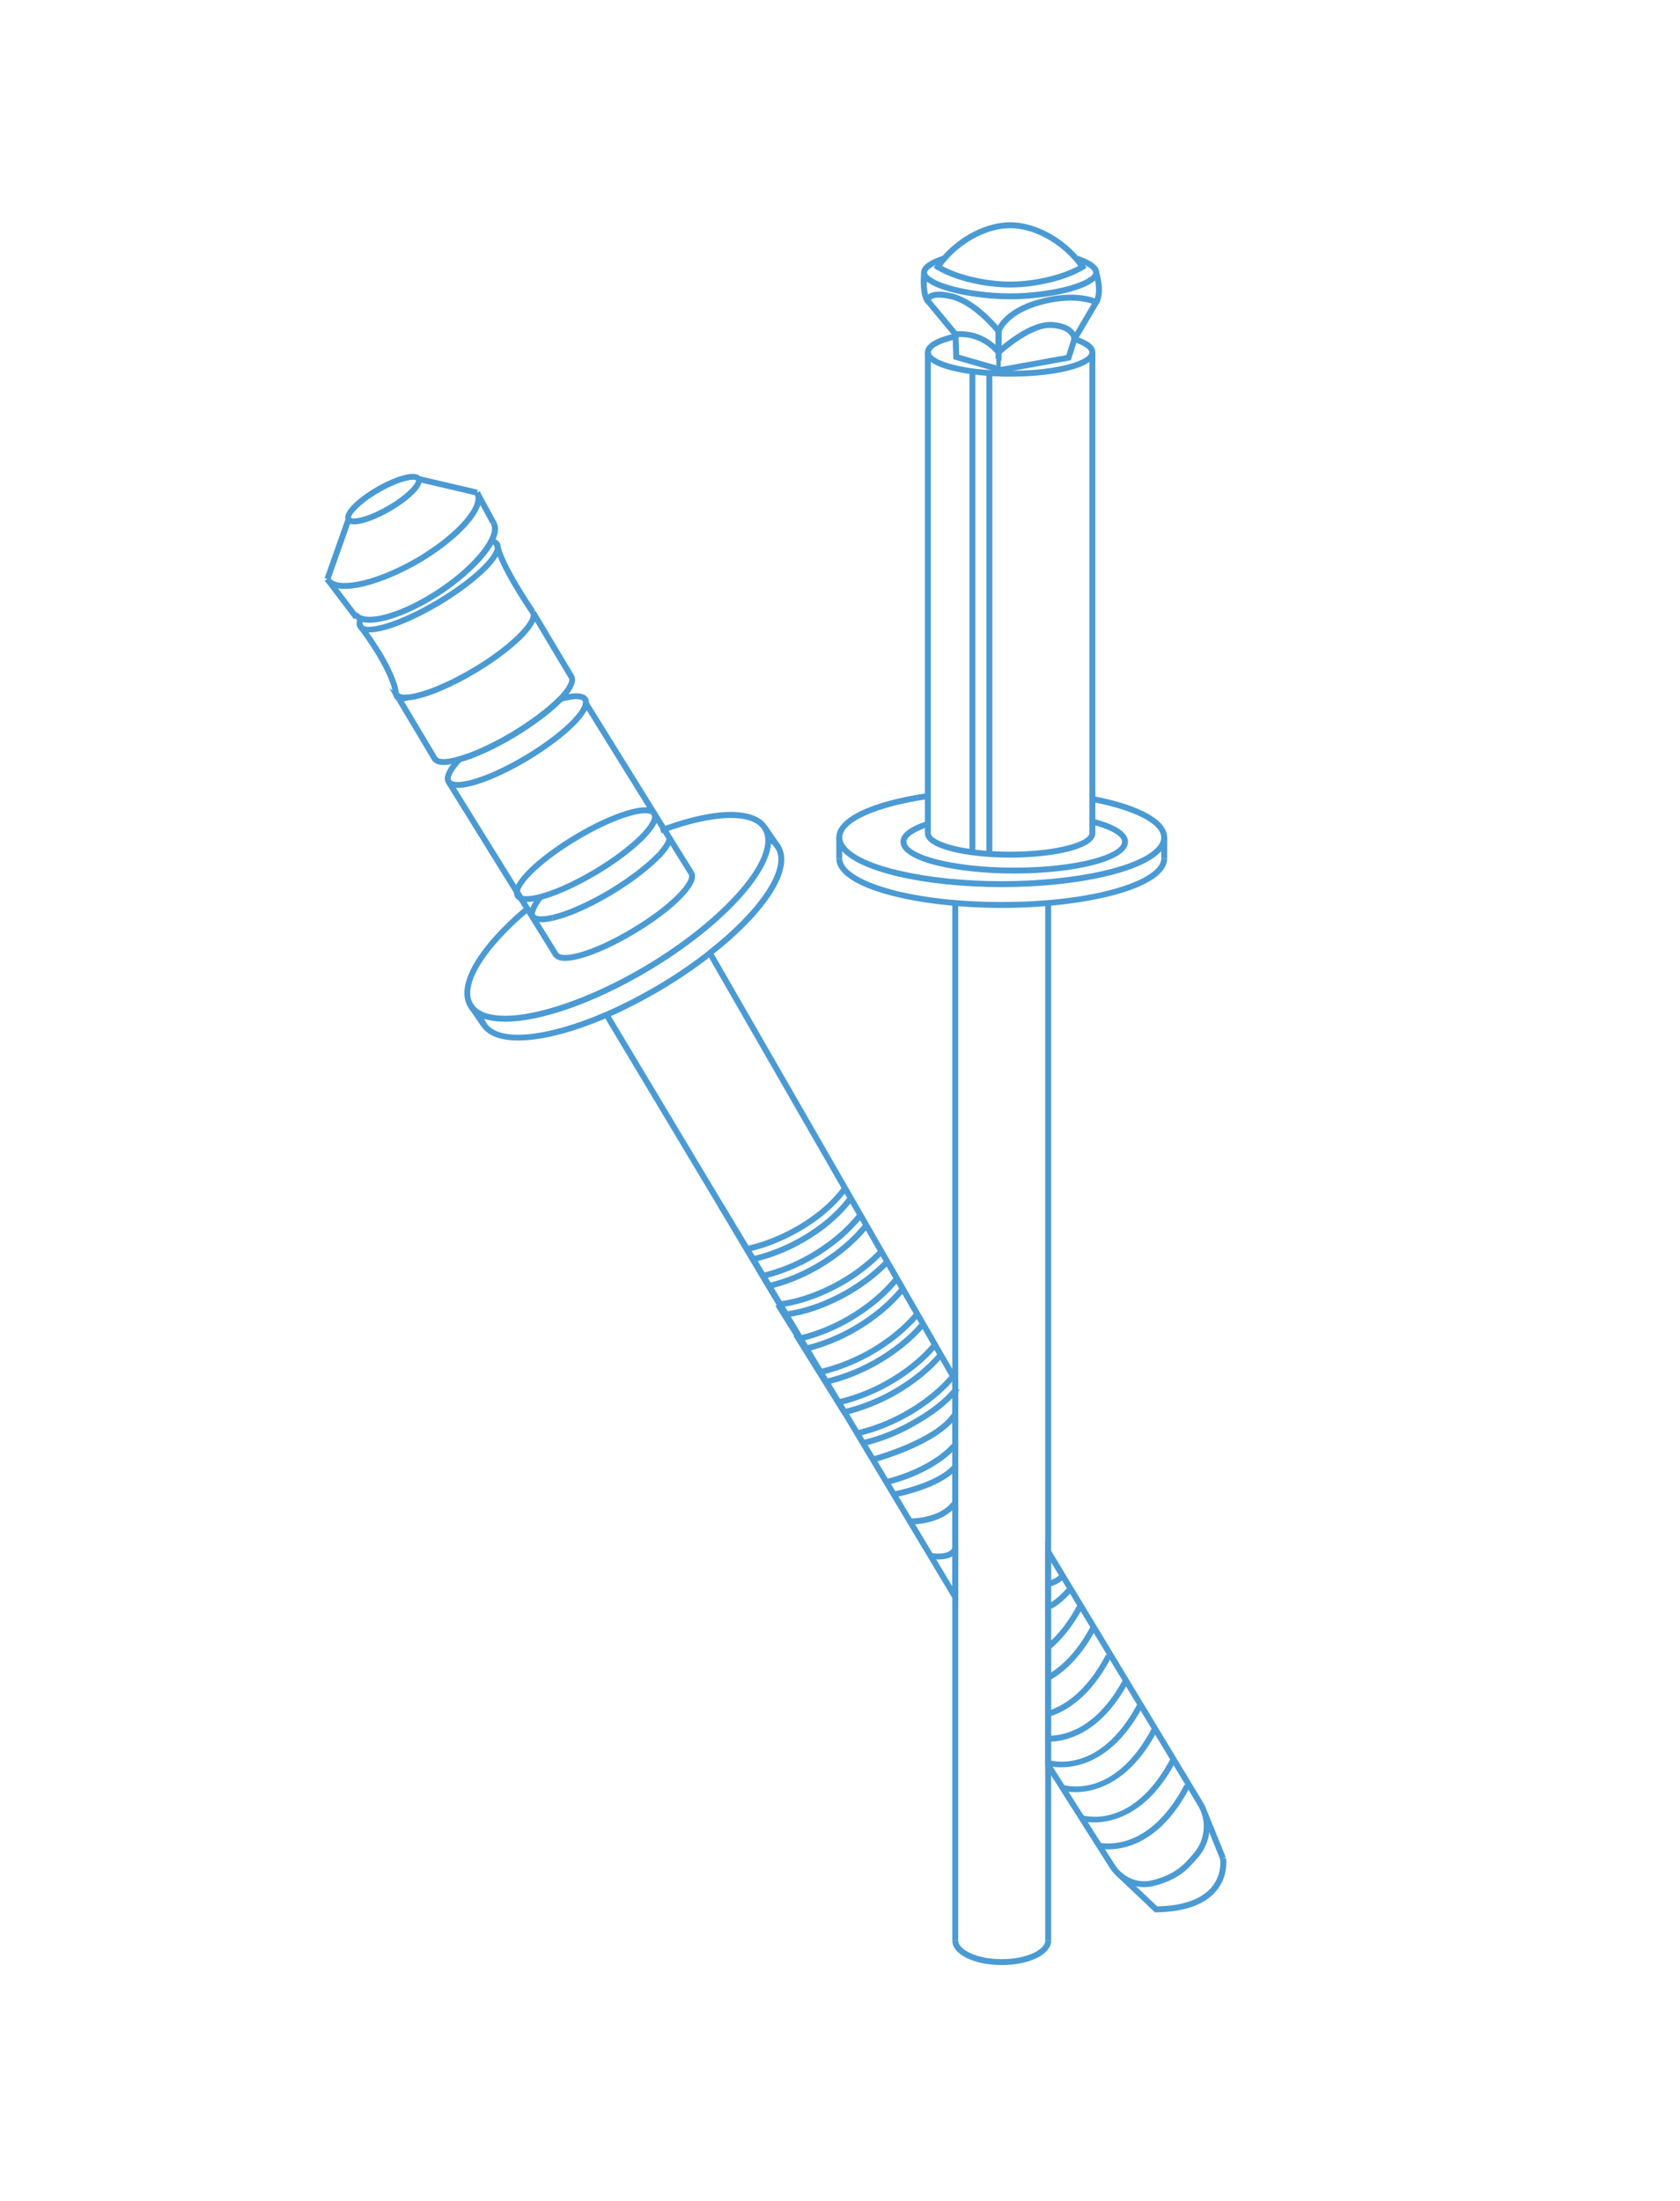 <?xml version="1.0" encoding="UTF-8" standalone="no"?> <svg xmlns="http://www.w3.org/2000/svg" xmlns:xlink="http://www.w3.org/1999/xlink" xmlns:serif="http://www.serif.com/" width="100%" height="100%" viewBox="0 0 71 93" xml:space="preserve" style="fill-rule:evenodd;clip-rule:evenodd;stroke-linejoin:round;stroke-miterlimit:1.414;"> <rect id="Монтажная-область1" serif:id="Монтажная область1" x="0" y="0" width="70.96" height="92.64" style="fill:none;"></rect> <g> <path d="M42.335,83.04c-1.171,0 -2.088,-0.454 -2.088,-1.034l0.25,0c0,0.371 0.755,0.784 1.838,0.784c1.084,0 1.839,-0.413 1.839,-0.784l0.25,0c0,0.58 -0.918,1.034 -2.089,1.034Z" style="fill:#4a9ad4;fill-rule:nonzero;"></path> <rect x="40.247" y="38.244" width="0.25" height="43.765" style="fill:#4a9ad4;fill-rule:nonzero;"></rect> <rect x="44.172" y="38.244" width="0.25" height="43.765" style="fill:#4a9ad4;fill-rule:nonzero;"></rect> <path d="M39.815,11.237c0.706,0.393 1.862,0.662 2.876,0.662c1.014,0 2.17,-0.269 2.876,-0.662c-0.06,-0.084 -0.121,-0.163 -0.188,-0.234l-0.004,-0.004c-0.717,-0.824 -1.771,-1.357 -2.684,-1.357c-0.913,0 -1.967,0.533 -2.685,1.357c-0.069,0.074 -0.131,0.154 -0.191,0.238Zm2.876,0.912c-1.113,0 -2.397,-0.315 -3.124,-0.766l-0.112,-0.07l0.076,-0.109c0.093,-0.131 0.183,-0.259 0.29,-0.373c0.76,-0.873 1.888,-1.439 2.87,-1.439c0.982,0 2.109,0.565 2.872,1.441c0.107,0.115 0.199,0.246 0.288,0.371l0.076,0.109l-0.112,0.07c-0.727,0.451 -2.011,0.766 -3.124,0.766Z" style="fill:#4a9ad4;fill-rule:nonzero;"></path> <path d="M42.691,12.648c-1.162,0 -2.763,-0.242 -3.441,-0.688c-0.215,-0.13 -0.321,-0.275 -0.321,-0.442c0,-0.183 0.139,-0.349 0.425,-0.505c0.129,-0.072 0.294,-0.14 0.519,-0.215l0.078,0.238c-0.207,0.068 -0.363,0.132 -0.477,0.196c-0.187,0.102 -0.295,0.207 -0.295,0.286c0,0.071 0.069,0.148 0.204,0.231c0.555,0.364 2.006,0.649 3.308,0.649c1.301,0 2.752,-0.285 3.304,-0.647c0.139,-0.084 0.207,-0.162 0.207,-0.233c0,-0.079 -0.107,-0.184 -0.295,-0.286c-0.114,-0.064 -0.266,-0.126 -0.476,-0.197l0.078,-0.236c0.226,0.074 0.391,0.143 0.519,0.214c0.286,0.156 0.424,0.322 0.424,0.505c0,0.167 -0.105,0.312 -0.324,0.444c-0.675,0.444 -2.276,0.686 -3.437,0.686Z" style="fill:#4a9ad4;fill-rule:nonzero;"></path> <path d="M40.807,14.261l-0.008,0l0,-0.25l0.008,0.25Z" style="fill:#4a9ad4;fill-rule:nonzero;"></path> <path d="M42.691,15.917c-1.789,0 -3.601,-0.352 -3.601,-1.026c0,-0.425 0.687,-0.668 1.264,-0.797l0.055,0.244c-0.789,0.177 -1.069,0.408 -1.069,0.553c0,0.324 1.275,0.776 3.351,0.776c2.076,0 3.35,-0.452 3.35,-0.776c0,-0.113 -0.175,-0.287 -0.667,-0.439l0.074,-0.238c0.551,0.169 0.843,0.403 0.843,0.677c0,0.674 -1.811,1.026 -3.6,1.026Z" style="fill:#4a9ad4;fill-rule:nonzero;"></path> <path d="M42.691,36.241c-1.789,0 -3.601,-0.352 -3.601,-1.027l0.25,0c0,0.324 1.275,0.777 3.351,0.777c2.076,0 3.35,-0.453 3.35,-0.777l0.25,0c0,0.675 -1.811,1.027 -3.6,1.027Z" style="fill:#4a9ad4;fill-rule:nonzero;"></path> <path d="M42.859,36.915c-2.328,0 -4.802,-0.471 -4.802,-1.342c0,-0.338 0.387,-0.64 1.12,-0.874l0.076,0.239c-0.592,0.188 -0.946,0.425 -0.946,0.635c0,0.517 1.869,1.092 4.552,1.092c2.688,0 4.561,-0.575 4.561,-1.092c0,-0.253 -0.48,-0.528 -1.285,-0.736l0.062,-0.242c0.672,0.174 1.473,0.484 1.473,0.978c0,0.871 -2.479,1.342 -4.811,1.342Z" style="fill:#4a9ad4;fill-rule:nonzero;"></path> <path d="M42.332,37.487c-3.256,0 -6.046,-0.646 -6.785,-1.572c-0.137,-0.171 -0.203,-0.343 -0.203,-0.524c0,-0.818 1.44,-1.52 3.853,-1.877l0.037,0.248c-2.211,0.327 -3.64,0.967 -3.64,1.629c0,0.122 0.049,0.243 0.149,0.368c0.683,0.856 3.454,1.478 6.589,1.478c3.139,0 5.912,-0.622 6.596,-1.478c0.099,-0.125 0.148,-0.245 0.148,-0.368c0,-0.581 -1.124,-1.158 -2.933,-1.505l0.047,-0.246c1.993,0.383 3.136,1.02 3.136,1.751c0,0.181 -0.066,0.353 -0.203,0.524c-0.738,0.926 -3.531,1.572 -6.791,1.572Z" style="fill:#4a9ad4;fill-rule:nonzero;"></path> <path d="M42.332,38.367c-3.435,0 -6.988,-0.781 -6.988,-2.09l0.25,0c0,0.889 2.707,1.84 6.738,1.84c4.034,0 6.744,-0.951 6.744,-1.84l0.25,0c0,1.309 -3.556,2.09 -6.994,2.09Z" style="fill:#4a9ad4;fill-rule:nonzero;"></path> <rect x="46.041" y="14.891" width="0.25" height="20.323" style="fill:#4a9ad4;fill-rule:nonzero;"></rect> <rect x="39.088" y="14.888" width="0.25" height="20.325" style="fill:#4a9ad4;fill-rule:nonzero;"></rect> <path d="M40.573,13.994c0.727,0 1.233,0.339 1.503,0.581l0,-0.536c-0.161,-0.194 -1.022,-1.195 -1.902,-1.397c-0.553,-0.127 -0.739,-0.042 -0.794,0c-0.017,0.014 -0.027,0.028 -0.034,0.041l1.091,1.315c0.046,-0.003 0.091,-0.004 0.136,-0.004Zm1.753,1.269l-0.225,-0.3c-0.026,-0.033 -0.626,-0.816 -1.709,-0.711l-0.065,0.005l-1.235,-1.489l-0.003,-0.039c-0.002,-0.016 -0.01,-0.157 0.122,-0.271c0.178,-0.155 0.521,-0.175 1.02,-0.06c1.057,0.244 2.027,1.468 2.068,1.52l0.027,0.034l0,1.311Z" style="fill:#4a9ad4;fill-rule:nonzero;"></path> <path d="M42.326,14.017l0,0.595c0.417,-0.347 1.362,-1.055 2.135,-1.004c0.584,0.039 0.851,0.249 0.972,0.431l0.713,-1.207c-0.277,-0.095 -1.016,-0.261 -2.174,0.058c-1.3,0.358 -1.605,1.021 -1.646,1.127Zm-0.25,1.159l0.005,-1.215c0.01,-0.036 0.269,-0.884 1.825,-1.311c1.598,-0.441 2.444,-0.01 2.48,0.009l0.116,0.061l-1.211,2.051l-0.008,-0.444c-0.001,-0.014 -0.031,-0.416 -0.84,-0.469c-0.021,-0.002 -0.043,-0.003 -0.065,-0.003c-0.877,0 -2.08,1.113 -2.092,1.125l-0.21,0.196Z" style="fill:#4a9ad4;fill-rule:nonzero;"></path> <path d="M39.117,12.81c-0.274,-0.335 -0.197,-1.206 -0.187,-1.305l0.249,0.025c-0.033,0.331 -0.026,0.929 0.131,1.122l-0.193,0.158Z" style="fill:#4a9ad4;fill-rule:nonzero;"></path> <path d="M46.435,12.833l-0.215,-0.127c0.232,-0.391 -0.009,-1.141 -0.012,-1.149l0.238,-0.078c0.011,0.035 0.279,0.865 -0.011,1.354Z" style="fill:#4a9ad4;fill-rule:nonzero;"></path> <path d="M42.297,15.76l-0.028,-0.008l-1.977,-0.571l-0.036,-1.05l0.25,-0.008l0.03,0.868l1.774,0.513l2.754,-0.499c0.051,-0.162 0.178,-0.555 0.224,-0.714l0.24,0.069c-0.058,0.205 -0.25,0.793 -0.25,0.793l-0.023,0.071l-2.958,0.536Z" style="fill:#4a9ad4;fill-rule:nonzero;"></path> <rect x="35.344" y="35.391" width="0.25" height="0.886" style="fill:#4a9ad4;fill-rule:nonzero;"></rect> <rect x="49.076" y="35.391" width="0.25" height="0.886" style="fill:#4a9ad4;fill-rule:nonzero;"></rect> <rect x="42.106" y="14.914" width="0.189" height="0.718" style="fill:#4a9ad4;fill-rule:nonzero;"></rect> <path d="M17.46,20.272c-0.219,0 -0.733,0.131 -1.421,0.528c-0.889,0.513 -1.248,0.996 -1.2,1.081c0.008,0.014 0.119,0.063 0.456,-0.025c0.312,-0.082 0.695,-0.25 1.08,-0.473c0.888,-0.513 1.248,-0.996 1.199,-1.081c-0.011,-0.019 -0.05,-0.03 -0.114,-0.03Zm-2.492,1.885c-0.171,0 -0.287,-0.049 -0.345,-0.151c-0.202,-0.349 0.527,-0.982 1.291,-1.423c0.762,-0.44 1.675,-0.757 1.877,-0.406c0.201,0.349 -0.528,0.982 -1.291,1.423c-0.403,0.232 -0.809,0.409 -1.142,0.498c-0.151,0.04 -0.281,0.059 -0.39,0.059Z" style="fill:#4a9ad4;fill-rule:nonzero;"></path> <path d="M14.353,23.346l-0.188,-0.164l0.195,0.156l-0.007,0.008Z" style="fill:#4a9ad4;fill-rule:nonzero;"></path> <path d="M14.566,24.887c-0.396,0 -0.696,-0.106 -0.84,-0.351l0.215,-0.127c0.268,0.458 1.784,0.242 3.614,-0.806c1.315,-0.763 2.352,-1.743 2.519,-2.381c0.036,-0.138 0.029,-0.251 -0.021,-0.336l0.216,-0.127c0.085,0.145 0.101,0.322 0.047,0.526c-0.186,0.709 -1.246,1.728 -2.637,2.534c-1.07,0.614 -2.294,1.068 -3.113,1.068Z" style="fill:#4a9ad4;fill-rule:nonzero;"></path> <path d="M15.618,26.316c-0.325,0 -0.578,-0.09 -0.715,-0.296l0.208,-0.139c0.281,0.42 1.713,0.13 3.399,-0.98c1.66,-1.104 2.509,-2.335 2.233,-2.749l0.208,-0.139c0.469,0.704 -0.837,2.121 -2.302,3.097c-1.038,0.682 -2.247,1.206 -3.031,1.206Z" style="fill:#4a9ad4;fill-rule:nonzero;"></path> <path d="M19.039,20.683l-0.007,0l0,-0.25l0.007,0.25Z" style="fill:#4a9ad4;fill-rule:nonzero;"></path> <path d="M13.954,24.515l-0.236,-0.084l0.895,-2.529l0.236,0.083l-0.895,2.53Z" style="fill:#4a9ad4;fill-rule:nonzero;"></path> <path d="M20.136,20.942l-2.482,-0.581l0.057,-0.244l2.481,0.58l-0.056,0.245Z" style="fill:#4a9ad4;fill-rule:nonzero;"></path> <path d="M14.958,26.162l-1.224,-1.614l0.199,-0.15l1.224,1.614l-0.199,0.15Z" style="fill:#4a9ad4;fill-rule:nonzero;"></path> <path d="M20.737,22.142l-0.686,-1.26l0.22,-0.119l0.686,1.26l-0.22,0.119Z" style="fill:#4a9ad4;fill-rule:nonzero;"></path> <path d="M15.614,26.725c-0.216,0 -0.38,-0.051 -0.47,-0.164l-0.023,-0.034c-0.05,-0.078 -0.088,-0.219 0.013,-0.448l0.229,0.102c-0.05,0.113 -0.049,0.183 -0.031,0.212l0.021,0.034c0.165,0.198 1.39,-0.045 3.131,-1.086c1.557,-0.934 2.415,-1.834 2.432,-2.208c0,-0.026 -0.01,-0.055 -0.019,-0.07c-0.024,-0.035 -0.078,-0.063 -0.144,-0.072l0.033,-0.248c0.139,0.019 0.254,0.085 0.322,0.187c0.038,0.063 0.058,0.138 0.058,0.209c-0.029,0.627 -1.344,1.691 -2.554,2.417c-1.093,0.653 -2.311,1.169 -2.998,1.169Z" style="fill:#4a9ad4;fill-rule:nonzero;"></path> <path d="M19.487,32.195c-0.398,0.427 -0.477,0.68 -0.422,0.769c0.018,0.03 0.055,0.053 0.111,0.066c0.408,0.104 1.578,-0.25 3.032,-1.12c1.545,-0.931 2.402,-1.83 2.425,-2.202l0.003,-0.022c0.005,-0.018 0.004,-0.035 -0.012,-0.069c-0.038,-0.063 -0.271,-0.137 -0.871,0.034c-0.475,0.476 -1.2,1.021 -1.996,1.499c-0.836,0.497 -1.64,0.868 -2.27,1.045Zm-0.147,1.102c-0.085,0 -0.16,-0.008 -0.226,-0.024c-0.122,-0.032 -0.211,-0.092 -0.263,-0.18c-0.146,-0.235 0.015,-0.605 0.478,-1.095l0.024,-0.025l0.034,-0.009c0.614,-0.169 1.41,-0.534 2.242,-1.029c0.791,-0.475 1.509,-1.016 1.969,-1.484l0.054,-0.032c0.637,-0.184 1.049,-0.16 1.191,0.078c0.043,0.086 0.055,0.161 0.039,0.238c-0.052,0.622 -1.312,1.646 -2.545,2.39c-1.215,0.728 -2.365,1.172 -2.997,1.172Z" style="fill:#4a9ad4;fill-rule:nonzero;"></path> <path d="M27.272,34.366c-0.169,0 -0.414,0.039 -0.732,0.137c-0.618,0.189 -1.378,0.544 -2.141,1.002c-1.724,1.032 -2.568,2.022 -2.415,2.278c0.153,0.256 1.425,-0.023 3.148,-1.055c0.763,-0.457 1.435,-0.96 1.892,-1.416c0.514,-0.512 0.571,-0.784 0.523,-0.863c-0.03,-0.05 -0.122,-0.083 -0.275,-0.083Zm-5.005,3.749c-0.239,0 -0.413,-0.062 -0.498,-0.203c-0.325,-0.543 1.013,-1.729 2.501,-2.622c0.78,-0.468 1.56,-0.832 2.197,-1.026c0.706,-0.217 1.142,-0.196 1.295,0.056c0.151,0.253 -0.037,0.647 -0.561,1.168c-0.471,0.471 -1.16,0.987 -1.94,1.455c-1.104,0.661 -2.31,1.172 -2.994,1.172Z" style="fill:#4a9ad4;fill-rule:nonzero;"></path> <path d="M22.887,38.973c-0.242,0 -0.407,-0.068 -0.493,-0.201c-0.165,-0.287 0.294,-0.88 0.347,-0.948l0.196,0.157c-0.261,0.328 -0.352,0.605 -0.329,0.662c0.049,0.076 0.264,0.126 0.714,0.02l0.056,0.244c-0.188,0.044 -0.352,0.066 -0.491,0.066Z" style="fill:#4a9ad4;fill-rule:nonzero;"></path> <path d="M27.922,36.256l-0.056,0l-0.004,-0.128l-0.089,-0.08c0.325,-0.363 0.397,-0.553 0.41,-0.634l0.247,0.041c-0.033,0.195 -0.187,0.443 -0.47,0.759l-0.038,0.042Z" style="fill:#4a9ad4;fill-rule:nonzero;"></path> <path d="M23.878,40.606c-0.086,0 -0.163,-0.009 -0.229,-0.026c-0.125,-0.032 -0.215,-0.095 -0.268,-0.185l0.216,-0.125c0.018,0.03 0.056,0.053 0.115,0.068c0.408,0.105 1.567,-0.244 3.005,-1.11c1.442,-0.862 2.297,-1.724 2.398,-2.13c0.014,-0.058 0.012,-0.103 -0.006,-0.132l0.213,-0.131c0.055,0.089 0.066,0.197 0.036,0.322c-0.136,0.55 -1.146,1.468 -2.513,2.286c-1.199,0.721 -2.338,1.162 -2.967,1.163Z" style="fill:#4a9ad4;fill-rule:nonzero;"></path> <path d="M27.866,36.256l-0.007,0l0,-0.25l0.007,0.25Z" style="fill:#4a9ad4;fill-rule:nonzero;"></path> <path d="M21.906,43.97c-0.775,0 -1.33,-0.21 -1.581,-0.635c-0.087,-0.146 -0.134,-0.306 -0.143,-0.475l0.25,-0.012c0.006,0.128 0.042,0.249 0.108,0.36c0.49,0.828 2.516,0.651 5.041,-0.44c0.725,-0.313 1.5,-0.712 2.303,-1.187c0.704,-0.422 1.374,-0.88 1.991,-1.361l0.048,-0.045c2.183,-1.705 3.358,-3.475 2.859,-4.303l-0.077,-0.11c-0.068,-0.079 -0.173,-0.157 -0.295,-0.214l0.107,-0.227c0.153,0.073 0.287,0.172 0.386,0.289l0.089,0.126c0.584,0.97 -0.542,2.769 -2.868,4.599l-0.047,0.044c-0.638,0.502 -1.333,0.979 -2.066,1.417c-0.812,0.481 -1.596,0.885 -2.331,1.202c-1.493,0.645 -2.805,0.972 -3.774,0.972Z" style="fill:#4a9ad4;fill-rule:nonzero;"></path> <path d="M26.642,35.757l-0.007,0l0,-0.25l0.007,0.25Zm-3.265,3.15l-0.054,-0.244c0.636,-0.14 1.545,-0.544 2.433,-1.078c0.833,-0.504 1.567,-1.065 2.012,-1.54l0.182,0.172c-0.46,0.489 -1.212,1.066 -2.064,1.582c-0.924,0.556 -1.839,0.96 -2.509,1.108Zm-2.026,4.269c-0.441,0 -0.814,-0.068 -1.099,-0.21c-0.21,-0.102 -0.372,-0.243 -0.478,-0.422c-0.536,-0.897 0.396,-2.52 2.432,-4.236l0.161,0.191c-1.906,1.607 -2.84,3.144 -2.378,3.917c0.081,0.136 0.206,0.245 0.372,0.325c1.172,0.578 4.103,-0.243 6.972,-1.96c2.953,-1.768 5.106,-4.062 5.006,-5.337c-0.007,-0.135 -0.044,-0.262 -0.108,-0.372c-0.421,-0.707 -2.04,-0.669 -4.123,0.091c-0.051,0.01 -0.079,0.022 -0.112,0.036l-0.031,0.013l-0.095,-0.23l0.048,0.115l-0.021,-0.127c0.045,-0.02 0.092,-0.04 0.151,-0.048c2.245,-0.821 3.898,-0.815 4.398,0.022c0.085,0.146 0.134,0.313 0.142,0.485c0.108,1.381 -2.048,3.723 -5.127,5.567c-2.308,1.382 -4.605,2.18 -6.11,2.18Z" style="fill:#4a9ad4;fill-rule:nonzero;"></path> <path d="M17.069,29.634l1.41,2.363c0.062,0.098 0.367,0.127 0.905,-0.033c0.617,-0.169 1.413,-0.534 2.245,-1.029c0.791,-0.475 1.509,-1.015 1.968,-1.483c0.49,-0.518 0.473,-0.724 0.456,-0.775l-0.024,-0.031l-1.419,-2.379c-0.271,0.608 -1.331,1.474 -2.48,2.163c-1.137,0.68 -2.252,1.129 -2.909,1.169c-0.053,0.016 -0.104,0.028 -0.152,0.035Zm1.688,2.693c-0.24,0 -0.406,-0.066 -0.491,-0.198l-1.814,-3.041l0.447,0.287c0.017,0.013 0.083,0.038 0.278,-0.021c0.639,-0.042 1.736,-0.488 2.824,-1.139c1.694,-1.015 2.561,-2.026 2.413,-2.277l0,-0.001l0.215,-0.128l1.648,2.762c0.093,0.268 -0.074,0.604 -0.499,1.054l-0.002,0.002c-0.474,0.482 -1.21,1.037 -2.019,1.523c-0.851,0.506 -1.67,0.88 -2.304,1.054c-0.275,0.082 -0.508,0.123 -0.696,0.123Z" style="fill:#4a9ad4;fill-rule:nonzero;"></path> <path d="M17.101,29.604c-0.229,0 -0.385,-0.066 -0.464,-0.198c-0.042,-0.062 -0.057,-0.135 -0.046,-0.227l0.249,0.015c-0.006,0.054 0,0.066 0.008,0.079c0.041,0.066 0.17,0.091 0.354,0.077l0.023,0.248c-0.044,0.004 -0.085,0.006 -0.124,0.006Z" style="fill:#4a9ad4;fill-rule:nonzero;"></path> <path d="M22.436,25.965l-0.041,-0.058l0.224,-0.111l-0.183,0.169Z" style="fill:#4a9ad4;fill-rule:nonzero;"></path> <path d="M20.326,43.347l-0.548,-0.795l0.206,-0.143l0.548,0.795l-0.206,0.143Z" style="fill:#4a9ad4;fill-rule:nonzero;"></path> <path d="M32.787,35.877l-0.548,-0.795l0.206,-0.142l0.548,0.795l-0.206,0.142Z" style="fill:#4a9ad4;fill-rule:nonzero;"></path> <path d="M40.5,67.948l-14.977,-25.007l0.215,-0.129l14.512,24.232l0,-8.686l-10.358,-18.022l0.216,-0.125l10.392,18.08l0,9.657Z" style="fill:#4a9ad4;fill-rule:nonzero;"></path> <path d="M44.422,74.558l2.692,4.242c0.342,0.538 0.968,0.804 1.575,0.658c0.578,-0.14 1.038,-0.38 1.368,-0.71c0.146,-0.145 0.281,-0.294 0.413,-0.454c0.284,-0.344 0.426,-0.775 0.399,-1.215c-0.016,-0.276 -0.101,-0.549 -0.245,-0.787l-6.202,-10.273l0,8.539Zm3.936,5.189c-0.576,0 -1.129,-0.3 -1.455,-0.812l-2.731,-4.305l0,-9.51l6.667,11.043c0.164,0.273 0.261,0.584 0.28,0.901c0.03,0.503 -0.133,0.996 -0.456,1.389c-0.138,0.167 -0.278,0.322 -0.429,0.473c-0.363,0.362 -0.863,0.623 -1.487,0.774c-0.13,0.033 -0.261,0.047 -0.389,0.047Z" style="fill:#4a9ad4;fill-rule:nonzero;"></path> <path d="M48.811,80.813l-1.572,-1.49l0.172,-0.181l1.497,1.419c1.1,-0.026 1.874,-0.301 2.305,-0.819c0.453,-0.545 0.353,-1.182 0.352,-1.188l0.246,-0.043c0.005,0.03 0.124,0.752 -0.403,1.388c-0.484,0.586 -1.342,0.893 -2.547,0.913l-0.05,0.001Z" style="fill:#4a9ad4;fill-rule:nonzero;"></path> <path d="M51.571,78.579l-0.771,-1.901l0.232,-0.094l0.772,1.901l-0.233,0.094Z" style="fill:#4a9ad4;fill-rule:nonzero;"></path> <path d="M22.436,25.965l-0.041,-0.058c-0.281,-0.412 -1.243,-1.87 -1.475,-2.728l-0.004,-0.017c-0.02,-0.053 -0.028,-0.1 -0.036,-0.142l0.248,-0.041c0.006,0.041 0.012,0.073 0.028,0.111l0.01,0.049c0.223,0.816 1.242,2.345 1.444,2.642l-0.174,0.184Z" style="fill:#4a9ad4;fill-rule:nonzero;"></path> <path d="M16.747,29.572c-0.063,-0.03 -0.115,-0.111 -0.127,-0.216c-0.008,-0.049 -0.014,-0.088 -0.025,-0.127l-0.005,-0.035c-0.205,-0.943 -1.193,-2.318 -1.446,-2.633l0.174,-0.187l0.035,0.053c0.004,0 1.234,1.572 1.484,2.726l0.003,0.025c0.011,0.043 0.018,0.086 0.024,0.124c0.005,0.033 0.009,0.056 0.018,0.06l0.028,0.02l-0.163,0.19Z" style="fill:#4a9ad4;fill-rule:nonzero;"></path> <path d="M16.747,29.572l-0.029,-0.033l-0.08,-0.132l0.213,-0.13l0.08,0.131l-0.092,0.057l-0.092,0.107Z" style="fill:#4a9ad4;fill-rule:nonzero;"></path> <path d="M23.406,40.443l-4.557,-7.349l0.213,-0.131l4.557,7.35l-0.213,0.13Z" style="fill:#4a9ad4;fill-rule:nonzero;"></path> <path d="M29.109,36.966l-4.458,-7.185l0.213,-0.13l4.458,7.184l-0.213,0.131Z" style="fill:#4a9ad4;fill-rule:nonzero;"></path> <rect x="40.971" y="15.792" width="0.25" height="20.257" style="fill:#4a9ad4;fill-rule:nonzero;"></rect> <rect x="41.687" y="15.792" width="0.25" height="20.257" style="fill:#4a9ad4;fill-rule:nonzero;"></rect> <path d="M31.847,53.336l-0.057,-0.244c0.564,-0.131 1.117,-0.33 1.644,-0.592c1.029,-0.516 1.888,-1.209 2.418,-1.947l0.203,0.146c-0.553,0.771 -1.444,1.49 -2.509,2.025c-0.546,0.27 -1.117,0.475 -1.699,0.612Z" style="fill:#4a9ad4;fill-rule:nonzero;"></path> <path d="M34.289,47.855l-0.007,0l0,-0.25l0.007,0.25Z" style="fill:#4a9ad4;fill-rule:nonzero;"></path> <path d="M31.587,52.903l-0.051,-0.244c0.545,-0.116 1.111,-0.317 1.679,-0.598c1.02,-0.504 1.871,-1.186 2.395,-1.918l0.203,0.144c-0.547,0.767 -1.431,1.476 -2.488,1.998c-0.587,0.29 -1.171,0.498 -1.738,0.618Z" style="fill:#4a9ad4;fill-rule:nonzero;"></path> <path d="M32.44,54.485l-2.085,-3.48l0.214,-0.129l1.991,3.323c0.647,-0.162 1.291,-0.426 1.916,-0.786c0.829,-0.48 1.534,-1.073 2.039,-1.714l0.197,0.155c-0.525,0.666 -1.255,1.279 -2.111,1.776c-0.675,0.388 -1.372,0.669 -2.072,0.835l-0.089,0.02Z" style="fill:#4a9ad4;fill-rule:nonzero;"></path> <path d="M32.273,54.04l-0.058,-0.244c0.672,-0.158 1.368,-0.438 2.012,-0.808c0.832,-0.482 1.537,-1.078 2.038,-1.721l0.197,0.154c-0.52,0.668 -1.25,1.285 -2.11,1.784c-0.665,0.382 -1.384,0.67 -2.079,0.835Z" style="fill:#4a9ad4;fill-rule:nonzero;"></path> <path d="M34.013,57.129l-2.086,-3.48l0.215,-0.129l1.99,3.323c0.638,-0.16 1.298,-0.431 1.917,-0.786c0.828,-0.48 1.533,-1.072 2.039,-1.714l0.196,0.154c-0.525,0.666 -1.255,1.28 -2.111,1.777c-0.668,0.383 -1.384,0.671 -2.071,0.835l-0.089,0.02Z" style="fill:#4a9ad4;fill-rule:nonzero;"></path> <path d="M33.845,56.683l-0.058,-0.244c0.675,-0.16 1.371,-0.439 2.012,-0.808c0.834,-0.483 1.539,-1.078 2.039,-1.721l0.197,0.155c-0.519,0.667 -1.249,1.284 -2.111,1.783c-0.662,0.381 -1.381,0.67 -2.079,0.835Z" style="fill:#4a9ad4;fill-rule:nonzero;"></path> <path d="M34.858,58.531l-2.087,-3.345l0.213,-0.131l1.991,3.193c0.638,-0.154 1.299,-0.414 1.919,-0.757c0.828,-0.462 1.533,-1.031 2.039,-1.646l0.193,0.158c-0.525,0.64 -1.255,1.23 -2.111,1.707c-0.668,0.369 -1.384,0.647 -2.072,0.802l-0.085,0.019Z" style="fill:#4a9ad4;fill-rule:nonzero;"></path> <path d="M34.687,58.104l-0.056,-0.244c0.673,-0.154 1.37,-0.422 2.014,-0.777c0.832,-0.464 1.536,-1.036 2.038,-1.654l0.194,0.158c-0.521,0.643 -1.251,1.235 -2.111,1.715c-0.665,0.366 -1.384,0.643 -2.079,0.802Z" style="fill:#4a9ad4;fill-rule:nonzero;"></path> <path d="M35.624,59.814l-2.086,-3.346l0.213,-0.131l1.99,3.193c0.638,-0.154 1.3,-0.414 1.919,-0.756c0.828,-0.462 1.533,-1.032 2.038,-1.647l0.194,0.158c-0.525,0.64 -1.255,1.23 -2.111,1.707c-0.668,0.369 -1.384,0.647 -2.071,0.802l-0.086,0.02Z" style="fill:#4a9ad4;fill-rule:nonzero;"></path> <path d="M35.453,59.386l-0.055,-0.244c0.672,-0.153 1.368,-0.421 2.013,-0.777c0.833,-0.464 1.538,-1.037 2.038,-1.654l0.194,0.158c-0.52,0.642 -1.25,1.235 -2.111,1.715c-0.665,0.366 -1.384,0.644 -2.079,0.802Z" style="fill:#4a9ad4;fill-rule:nonzero;"></path> <path d="M36.491,61.107l-0.056,-0.245c0.666,-0.151 1.36,-0.419 2.006,-0.777c0.894,-0.498 1.448,-0.933 1.913,-1.5l0.193,0.158c-0.486,0.594 -1.061,1.045 -1.985,1.561c-0.676,0.374 -1.373,0.643 -2.071,0.803Z" style="fill:#4a9ad4;fill-rule:nonzero;"></path> <path d="M36.234,60.697l-0.056,-0.244c0.673,-0.152 1.369,-0.421 2.013,-0.776c0.833,-0.464 1.538,-1.036 2.039,-1.654l0.194,0.158c-0.52,0.641 -1.25,1.234 -2.111,1.715c-0.665,0.366 -1.384,0.643 -2.079,0.801Z" style="fill:#4a9ad4;fill-rule:nonzero;"></path> <path d="M33.154,55.68l-1.89,-3.15l0.214,-0.128l1.805,3.008c0.786,-0.114 1.633,-0.422 2.454,-0.889c0.652,-0.376 1.215,-0.81 1.673,-1.29l0.181,0.171c-0.475,0.499 -1.057,0.948 -1.729,1.335c-0.879,0.501 -1.787,0.823 -2.627,0.932l-0.081,0.011Z" style="fill:#4a9ad4;fill-rule:nonzero;"></path> <path d="M32.897,55.255l-1.883,-3.143l0.215,-0.128l1.798,3.001c0.782,-0.114 1.652,-0.429 2.461,-0.89c0.64,-0.367 1.202,-0.804 1.673,-1.297l0.18,0.172c-0.486,0.511 -1.068,0.962 -1.728,1.342c-0.866,0.493 -1.801,0.824 -2.635,0.932l-0.081,0.011Z" style="fill:#4a9ad4;fill-rule:nonzero;"></path> <path d="M36.923,61.8l-0.065,-0.242c0.027,-0.007 2.698,-0.735 3.404,-1.868l0.212,0.132c-0.758,1.217 -3.437,1.947 -3.551,1.978Z" style="fill:#4a9ad4;fill-rule:nonzero;"></path> <path d="M37.486,62.751l-0.052,-0.244c0.018,-0.004 1.861,-0.411 2.846,-1.543l0.189,0.164c-1.041,1.195 -2.904,1.607 -2.983,1.623Z" style="fill:#4a9ad4;fill-rule:nonzero;"></path> <path d="M37.795,63.276l-0.043,-0.247c0.018,-0.002 1.831,-0.336 2.522,-1.123l0.188,0.164c-0.75,0.854 -2.588,1.192 -2.667,1.206Z" style="fill:#4a9ad4;fill-rule:nonzero;"></path> <path d="M38.499,64.419c-0.025,0 -0.041,-0.001 -0.047,-0.001l0.009,-0.25c0.012,-0.003 1.252,0.033 1.812,-0.749l0.203,0.145c-0.578,0.809 -1.726,0.855 -1.977,0.855Z" style="fill:#4a9ad4;fill-rule:nonzero;"></path> <path d="M39.644,65.901c-0.181,0 -0.323,-0.025 -0.338,-0.028l0.045,-0.246c0.008,0.002 0.775,0.129 0.899,-0.232l0.236,0.082c-0.123,0.354 -0.538,0.424 -0.842,0.424Z" style="fill:#4a9ad4;fill-rule:nonzero;"></path> <path d="M44.328,67.062l-0.062,-0.243c0.166,-0.042 0.455,-0.164 0.52,-0.304l0.227,0.107c-0.138,0.29 -0.629,0.425 -0.685,0.44Z" style="fill:#4a9ad4;fill-rule:nonzero;"></path> <path d="M44.309,68.009l-0.024,-0.248c0.182,-0.018 0.614,-0.424 0.864,-0.708l0.187,0.166c-0.111,0.126 -0.683,0.758 -1.027,0.79Z" style="fill:#4a9ad4;fill-rule:nonzero;"></path> <path d="M45.443,75.733c-0.353,0 -0.575,-0.068 -0.582,-0.07l0.077,-0.238c0.089,0.029 2.158,0.644 3.766,-2.431l0.221,0.116c-1.188,2.272 -2.677,2.623 -3.482,2.623Z" style="fill:#4a9ad4;fill-rule:nonzero;"></path> <path d="M46.233,77.013c-0.353,0 -0.575,-0.068 -0.582,-0.07l0.077,-0.238c0.088,0.03 2.157,0.645 3.766,-2.429l0.221,0.115c-1.188,2.271 -2.676,2.622 -3.482,2.622Z" style="fill:#4a9ad4;fill-rule:nonzero;"></path> <path d="M46.83,78.15c-0.153,0 -0.287,-0.013 -0.394,-0.029l0.037,-0.248c0.64,0.102 2.269,0.053 3.591,-2.464l0.22,0.116c-1.177,2.246 -2.617,2.625 -3.454,2.625Z" style="fill:#4a9ad4;fill-rule:nonzero;"></path> <path d="M44.843,74.683c-0.354,0 -0.575,-0.068 -0.583,-0.07l0.077,-0.238c0.089,0.03 2.157,0.645 3.767,-2.431l0.22,0.116c-1.187,2.272 -2.676,2.623 -3.481,2.623Z" style="fill:#4a9ad4;fill-rule:nonzero;"></path> <path d="M44.294,73.602l0,-0.25c0.709,0 2.064,-0.311 3.18,-2.394l0.22,0.117c-1.176,2.199 -2.635,2.527 -3.4,2.527Z" style="fill:#4a9ad4;fill-rule:nonzero;"></path> <path d="M44.33,72.547l-0.072,-0.24c0.671,-0.202 1.646,-0.781 2.485,-2.388l0.221,0.115c-0.878,1.685 -1.917,2.296 -2.634,2.513Z" style="fill:#4a9ad4;fill-rule:nonzero;"></path> <path d="M44.355,71.007l-0.121,-0.219c0.716,-0.393 1.349,-1.096 1.879,-2.09l0.03,-0.056l0.222,0.111l-0.03,0.06c-0.555,1.04 -1.221,1.777 -1.98,2.194Z" style="fill:#4a9ad4;fill-rule:nonzero;"></path> <path d="M44.374,69.704l-0.16,-0.193c0.511,-0.422 0.961,-1.002 1.34,-1.722l0.021,-0.031l0.232,0.093c-0.012,0.023 -0.023,0.046 -0.038,0.066c-0.393,0.744 -0.862,1.345 -1.395,1.787Z" style="fill:#4a9ad4;fill-rule:nonzero;"></path> </g> </svg> 